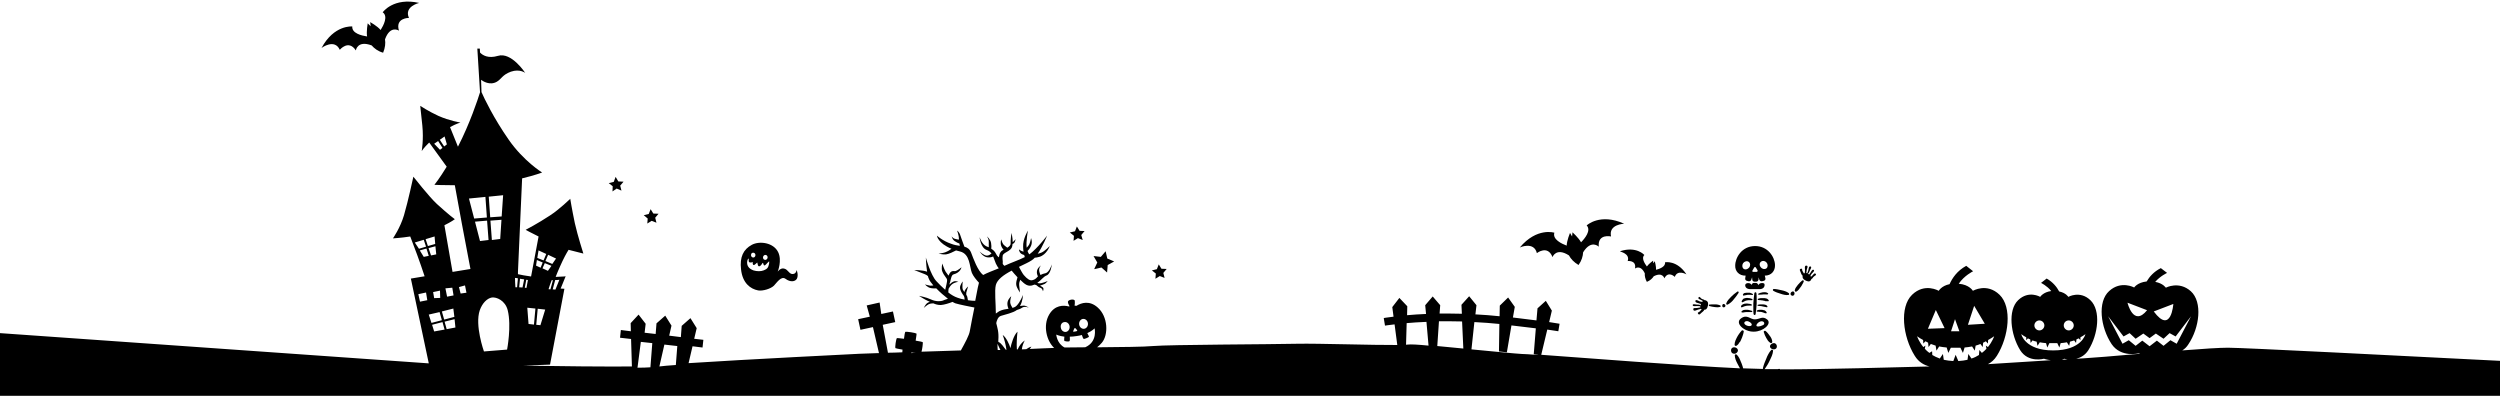 <?xml version="1.0" encoding="utf-8"?>
<!-- Generator: Adobe Illustrator 25.2.0, SVG Export Plug-In . SVG Version: 6.00 Build 0)  -->
<svg version="1.1" id="Layer_2" xmlns="http://www.w3.org/2000/svg" xmlns:xlink="http://www.w3.org/1999/xlink" x="0px" y="0px"
	 width="1200px" height="190px" viewBox="0 0 1200 190" style="enable-background:new 0 0 1200 190;" xml:space="preserve">
<g>
	<g>
		<g>
			<g>
				<g>
					<g>
						<path d="M816.5,147.8c-0.1-0.4-1.1-0.1-1.7,0c-0.6,0.2-2.3-0.3-2,0.8c0.2,1.1,1.6,0.2,2.3,0
							C815.9,148.3,816.7,148.4,816.5,147.8z M815,146.9c0.9,0.1,1.5,0.2,1.4-0.1c-0.1-0.6-1.3-0.6-1.9-0.6c-0.5,0-2.1-0.5-2,0.3
							S814.1,146.8,815,146.9z"/>
					</g>
				</g>
			</g>
		</g>
		<g>
			<g>
				<g>
					<path d="M871.5,131.4c-0.7-0.6-1.2,0.7-1.8,1.1c-0.2,0.1-0.3,0.2-0.4,0.4c-0.1-0.2-0.2-0.3-0.3-0.5c0.2-0.3,0.3-0.7,0.6-1
						c0.4-0.5,1.7-1.5,0.9-1.9c-0.8-0.3-1.2,1.2-1.7,1.7c-0.2,0.2-0.3,0.4-0.4,0.6c-0.2-0.2-0.4-0.3-0.6-0.4
						c0.4-0.2,0.8-1.1,0.9-1.5c0.2-0.5,1.2-1.8,0.3-2c-0.9-0.2-0.8,1.4-1.1,2.2c-0.2,0.5-0.4,0.8-0.4,1.1c-0.2-0.1-0.4-0.2-0.5-0.2
						c0.1-0.4,0.2-0.9,0.2-1.3c0-0.6,1-2.1-0.1-2.2c-1.1-0.1-0.7,1.4-0.7,2.2c0,0.5-0.1,1-0.1,1.3c-0.2,0.1-0.3,0.2-0.4,0.3
						c-0.1-0.2-0.2-0.3-0.3-0.5c-0.4-0.5-0.6-1-0.6-1.6c0-0.5-1.5-0.2-1,0.7c0.4,0.8,0.7,2.3,1.3,2.4c-0.3,0.9,0.1,1.7,1.3,2.3
						c0.8,0.4,1.9,0.9,2.6-0.1c0.1-0.2,0.2-0.4,0.3-0.6c0.4,0,0.7-0.8,1-1C870.7,132.5,872.2,132.1,871.5,131.4z"/>
				</g>
			</g>
		</g>
	</g>
	<g>
		<path d="M1069.4,166.9c-3.7,0-12.1,0.5-21.9,1.3c1.1-0.7,2.1-1.6,2.9-2.9c5.4-8,6.9-20.3,1.2-25.5c-5.7-5.1-12-1.7-12-1.7
			s-1.3-2.1-5.1-2.8c2.4-2.8,5.7-4.3,5.7-4.3l-3-2.3c-3.4,1.7-5.5,4.2-6.8,6.4c-4.5,0.5-6,2.9-6,2.9s-6.3-3.5-12,1.7
			c-5.7,5.1-4.2,17.4,1.2,25.5c4.5,6.6,13,4.4,13,4.4s0.2,0.1,0.7,0.2c-12.4,1.1-23.6,2-27.2,2.2c-0.8,0-2,0.1-3.5,0.2
			c2-0.5,4.2-1.6,5.8-4.1c4.8-7.6,6.1-19.1,1-24c-5-4.8-10.6-1.6-10.6-1.6s-1.1-1.9-4.4-2.6c-1.1-2.1-3-4.5-6-6.2l-2.7,2.1
			c0,0,2.8,1.3,4.9,3.9c-3.9,0.5-5.3,2.8-5.3,2.8s-5.5-3.3-10.6,1.6c-5,4.8-3.7,16.4,1,24c3.9,6.2,11.4,4.1,11.4,4.1
			s1.4,0.5,3.3,0.7c-9.2,0.6-20.6,1.3-30.2,1.9c1.6-0.8,3.1-2.1,4.3-4c5.8-9.2,7.4-23.4,1.3-29.3c-6.1-5.9-12.8-1.9-12.8-1.9
			s-1.7-3-6.8-3.4c2.6-3.9,6.9-6,6.9-6l-3.3-2.6c-4.4,2.4-6.7,5.9-8,8.8c-3.9,0.8-5.2,3.2-5.2,3.2s-6.7-4-12.8,1.9
			c-6.1,5.9-4.5,20.1,1.3,29.3c1.9,3.1,4.6,4.5,7.1,5.1c-16.8,0.4-49.3,1.4-71.7,1.4c0-0.1,0-0.1-0.1-0.2c-0.2,0-0.5,0-0.7,0
			c-0.1,0-0.2,0-0.3,0.1c0,0,0,0-0.1,0c-1.9,0-3.8,0-5.6,0c-0.2,0-0.5,0-0.7,0c0,0,0,0,0.1-0.1c0.5-0.7,0.9-1.4,1.3-2
			c0.4-0.7,0.8-1.4,1.1-2.1c0.3-0.7,0.7-1.4,1-2.2c0.3-0.8,0.5-1.5,0.6-2.4c0-0.1,0-0.3-0.2-0.4c-0.2-0.2-0.5-0.2-0.7,0
			c-0.6,0.6-1,1.3-1.4,2c-0.4,0.7-0.7,1.4-1,2.2c-0.3,0.7-0.6,1.5-0.9,2.2c-0.3,0.8-0.5,1.5-0.7,2.3c0,0.2,0,0.3,0.1,0.4
			c-2.8-0.1-6-0.2-9.6-0.3c-0.1-0.5-0.2-0.9-0.4-1.4c-0.2-0.6-0.4-1.2-0.7-1.8c-0.2-0.6-0.5-1.2-0.8-1.8c-0.3-0.6-0.7-1.1-1.2-1.6
			c-0.1-0.1-0.2-0.1-0.4-0.1c-0.3,0-0.5,0.2-0.5,0.5c0,0.7,0.2,1.3,0.4,2c0.2,0.6,0.5,1.2,0.8,1.8c0.3,0.6,0.6,1.2,0.9,1.7
			c0.1,0.2,0.3,0.5,0.4,0.7c-27.6-1.3-74.7-5-95.4-6.5l2.9-12.1c3.2,0.5,5.2,0.8,5.3,0.8l0.6-3.6c-0.1,0-1.9-0.3-5-0.8l1.3-5.5
			l-2.9-4.7L738,148l-0.5,5.8c-3.3-0.4-7.2-0.9-11.3-1.4l0.9-5.1l-3.2-4.5l-4,3.9l-0.1,5.1c-3.8-0.4-7.7-0.7-11.6-0.9l0.5-4.4
			l-3.5-4.3l-3.7,4.1l0.2,4.3c-3.8-0.1-7.3-0.1-10.7-0.1l0.3-4l-3.6-4.2l-3.6,4.2l0.4,4.2c-3.4,0.1-6.4,0.4-9.1,0.6l0.1-4.3l-3.8-4
			l-3.4,4.4l0.6,4.6c-3,0.4-4.7,0.6-4.7,0.7l0.6,3.6c0.1,0,1.7-0.3,4.6-0.6l1.3,9.9c-11.7,0.1-37.7-0.8-48-0.6
			c-12.5,0.3-61.3,0.4-69.3,1.1c-4.2,0.4-15.4,0.5-26.8,0.6c0.8-0.6,1.5-1.3,2.3-2.2c3.2-3.8,3-12.5-2-16.9
			c-3.9-3.5-7.8-2.3-10.2-0.8c-0.3,0-0.6-0.1-0.9-0.1c0.1-0.6,0.2-1.5,0.1-2.3c-0.1-1.1-3.3-0.6-3.3,0.5c0,0.6,0.4,1.5,0.8,2.1
			c-0.1,0-0.2,0.1-0.3,0.1c-2.7-0.7-6.8-0.7-9.5,3.9c-3.1,5.3-1.2,12.7,2.4,16c-2,0.1-3.8,0.1-5.2,0.2c-1.5,0.1-3.7,0.2-6.5,0.3
			c0.3-0.4,0.5-0.8,0.8-1.1c-0.7,0.1-1.6,0.6-2.5,1.2c-0.7,0-1.4,0.1-2.1,0.1c0.1-1.5,0.8-3.2,1.4-4.3c-1.5,1-2.7,2.6-3.4,4.3
			c-0.1,0-0.3,0-0.4,0c-0.2-2.8,0-5.8,0.3-8.5c-1.8,1.7-2.9,5.6-3.4,7.9c-0.4-1.7-2.2-5.4-3.7-6.3c0.8,2.1,1.5,4.8,1.8,7.1
			c-0.1,0-0.2,0-0.3,0c-1.1-1.3-2.1-3.2-3.6-3.8c0-0.3,0-0.5,0-0.8c0.3-4.1-0.5-6-1-8.2c0.2-1.1,0.8-3.1,2.3-3.5
			c1.8-0.6,5.8-1.4,7.6-2.8c0.8-0.2,1.8-0.6,2.5-1.1c1.3-0.9,3.3,0,3.3,0s-1.6-1.1-2.6-1c-1,0.1-1.3,0.1-1.7,0.2
			c1.4-2.5,1.4-5.3,1.4-5.3s-1.3,3.5-3.1,5.2c-0.5,0.5-1.2,0.8-1.9,1c-0.4-0.7-1-1.6-1.1-2.6c-0.1-1.2,0.5-3,0.5-3s-1.5,1.2-1.8,2.9
			c-0.2,1,0.1,2.3,0.5,3.1c-1.4,0.2-2.9,0.4-4.5,1.2c-0.5,0.3-1.1,0.7-1.6,1.1c0-4.8-0.7-10.9,0-13.7c0.7-2.6,3.6-4.8,7.6-6.9
			c0.6,0.7,1.6,2,2.8,3.2c-0.3,0.9-0.8,2.6-0.6,3.7c0.3,1.6,1.8,3.6,1.8,3.6s-0.3-2.5-0.4-3.5c-0.1-0.9,0.2-1.9,0.5-2.6
			c2.1,2,3.7,3.7,6.6,2.4c0.1,0,0.1,0,0.2-0.1c0.4,0.1,1,0.2,1.1,0.4c0.5,0.4,1,0.9,1.9,1.2c0.9,0.3,1.1,1.6,1.1,1.6s0.6-1.1,0-1.8
			c-0.3-0.3-1.4-0.9-1.4-0.9s1.6-0.5,2.2-0.8c0.6-0.3,1.5-1.4,1.5-1.4s-2.9,1.2-3.9,1.1c-0.4,0-0.8-0.1-1.1-0.2
			c1.9-1.3,2.9-3,4.5-3.6c2-0.8,2.5-5.3,2.5-5.3s-1.2,3.7-2.9,4.2c-1,0.2-1.9,0.5-2.6,0.9c-0.2-0.4-0.3-1-0.5-1.5
			c-0.5-1.9,0.8-3.1,0.8-3.1s-2.1,1.3-2,3.3c0,0.8,0.3,1.5,0.5,2c-0.1,0.1-0.2,0.2-0.3,0.3c-0.8,1-1.6,1.3-2.4,1.5
			c-1.1,0.3-2.5-0.6-4.1-2.5c-0.6-0.7-1.6-2.6-2.3-3.9c2.8-1.4,4.6-2.1,6.2-3.2c0.5-0.3,0.9-0.7,1.4-1.2c0.4,0,1.1-0.1,2.2-0.4
			c3.5-1,5-5.2,5-5.2s-2.5,2.5-3.9,3.1c-0.7,0.3-1.4,0.5-1.9,0.6c2.5-3.6,4.5-8.7,4.5-8.7s-4.5,6-8.5,9c-0.3-0.3-0.6-0.8-0.8-1.4
			l0-0.1c0,0,0,0,0,0c0,0,0-0.1-0.1-0.1c0.4-0.4,1.2-1.3,1.7-2.5c0.8-1.9,0-3.7,0-3.7s-0.3,1.7-0.8,2.9c-0.3,0.6-0.8,1.2-1.3,1.7
			c-0.4-2.8,0.6-8.2,0.6-8.2s-2.5,4-2.3,7.8c0,0.9,0.1,1.6,0.2,2.3c-1.3-0.3-2.2-1.1-2.2-1.1s0,1.3,1.1,2.1c0.4,0.3,1,0.5,1.4,0.6
			c0.1,0.4,0.2,0.7,0.3,1c-2.7,1.4-6.4,2.6-9.8,4.2c-0.5-0.4-0.9-0.9-0.8-1.3c0.2-0.8-0.3-2,0-3.6c0.3-1.6,3.9-2,4.5-4.3
			c0.1-0.4,0.2-0.8,0.2-1.3c0.2-0.1,0.5-0.2,0.8-0.5c0.4-0.4,0.7-1.8,0.7-1.8s-0.4,0.4-0.9,1c-0.2,0.2-0.3,0.3-0.5,0.4
			c0-2.1-0.6-4.4-0.6-4.4s-0.5,3.6-0.4,5c0.1,0.8-0.6,1.5-1.6,2.1c-0.5-0.4-1.5-1.1-1.9-1.6c-0.6-0.7-1-2.4-1-2.4s-0.6,1.6,0,3.2
			c0.3,0.8,0.8,1.4,1.1,1.8c-0.1,0.1-0.3,0.1-0.4,0.2c-1.7,0.8-1.8,3.4-1.8,3.4s-0.8-0.3-1.5-1.8c-0.5-1-1.2-1.7-2.2-2.3
			c0.1-0.7,0.1-1.7-0.1-2.8c-0.4-2-2-3.1-2-3.1s0.9,1.1,0.9,2.4c0,0.7,0,2,0,2.8c-0.3-0.1-0.6-0.3-1-0.4c-2.4-1-3.4-4.5-3.4-4.5
			s0.4,5.1,3.4,6.2c1.1,0.4,1.8,1,2.3,1.7c-0.5,0.4-1.3,1-2.2,1c-1.5,0-3.5-2-3.5-2s1.5,2.5,3.6,2.8c1.3,0.2,2.4-0.1,2.9-0.4
			c0.4,1.1,0.8,2.2,1.3,3.4c0.5,1.1,1,1.8,1.4,2.3c-2.5,1-5.9,2.3-7.5,3.2c-2.6-2-4.7-7.9-5.8-10.8c-0.7-1.7-1.8-2.4-3.2-2.8
			c-0.5-1.4-1.5-4-1.9-5.3c-0.5-1.8-1.6-2.4-1.6-2.4s0.9,2.3,0.9,4.2c0,0,0,0.1,0,0.1c-0.4,0-1-0.1-1.7-0.3
			c-1.4-0.3-1.8-1.3-1.8-1.3s0.1,1.3,1.4,2.3c0.8,0.6,1.7,1,2.3,1.2c0.1,0.4,0.1,0.8,0.2,1.1c-1.3-0.2-2.7-0.4-4.2-1
			c-4.1-1.4-6.8-3.9-6.8-3.9s0.4,3.6,7,6.3c-0.6,0.5-1.7,1.2-3,1.7c-1.3,0.5-3.2,0.6-3.2,0.6s2.1,0.6,3.6,0.4
			c1.4-0.2,3.5-1.2,4.8-1.9c0.6,0.2,1.2,0.3,1.9,0.5c4.9,1.2,4.5,7.3,5.7,10.3c0.7,1.6,2.1,3.3,3.4,4.7c-0.8,2.9-1.3,6.6-1.8,8.7
			c-1,0-2.2-0.1-3.5-0.3c-0.1-0.5-0.2-1.1-0.3-1.6c-0.1-0.4-0.3-0.7-0.5-1c0-0.4,0-0.8,0-1c0.2-0.9,0.9-3,0.9-3s-1.7,1.4-1.8,2.7
			c-0.3-0.4-0.5-0.7-0.7-1.1c-0.5-0.9-0.1-4-0.1-4s-1.4,1.7-1.3,3.1c0.1,1.4,1.1,2.8,1.8,3.8c0.3,0.5,0.4,1.2,0.4,1.8
			c-1.2-0.2-2.4-0.5-3.4-0.9c-1.5-0.5-3-1.4-4.4-2.5c0-0.5,0-1.1,0.1-1.7c0,0,0-0.1,0-0.1c0.4-0.7,1-1.6,1.6-2.1
			c1.4-1.1,3.1-1.2,3.1-1.2s-1.2-0.6-2.2-0.2c-0.8,0.3-1.5,0.9-2.1,1.5c0.1-0.5,0.2-0.9,0.4-1.4c0.3-1.2,0.6-3.3,1.6-3.5
			c3.4-0.9,3.8-3.4,3.8-3.4s-1.6,1.4-2.8,1.8c-0.7,0.2-1.3-0.4-2.4,0.5c-0.5,0.4-1,1.7-1,1.7s-0.8-1-1.4-1.9
			c-0.7-1.1-1.6-3.9-1.6-3.9s-0.6,2.4,0,3.8c0.9,2.3,2.2,3,2.3,4.1c0.1,0.7-0.6,3.3-0.9,4.7c-1.5-1.3-3-2.8-4.2-4.1
			c-2.8-2.9-5.1-11.4-5.1-11.4s0.1,3.6,0.6,6.8c-2.1-0.8-6.2-0.8-6.2-0.8s3,1.2,5.1,2c0.6,0.2,1.1,0.6,1.5,0.9
			c0.1,0.4,0.2,0.9,0.4,1.2c0.3,0.9,1.1,2,2.2,3.3c-0.5,0.1-1.2,0.1-1.6,0.1c-0.9-0.1-2.4-0.6-2.4-0.6s1.1,1.5,2.9,1.8
			c1.1,0.2,2,0.1,2.5,0.1c1.7,1.8,3.8,3.6,5.6,5c-1,0.3-2.1,0.7-2.5,0.9c-0.8,0.3-3.2,0.6-5.7-0.6c-2.3-1.1-5.7-1.7-5.7-1.7
			s2.8,1.8,4.4,2.5c0.3,0.1,0.6,0.2,0.8,0.4c-0.4,0.1-0.9,0.3-1.3,0.6c-0.7,0.5-1.6,2.3-1.6,2.3s1.4-1.3,2.4-1.8
			c0.7-0.3,1.5-0.4,2.2-0.4c1.1,0.5,2.2,0.8,3.6,0.8c1.6-0.1,4.1-0.9,5.6-1.5c0.6,0.3,1,0.6,1.4,0.7c2,0.6,6.5,1.5,9.1,2
			c-0.7,3.1-1.6,8.3-2.2,11.3c-0.3,2-2.3,5.7-4.3,9.3c-6.5,0.2-13,0.4-18.9,0.6c0.3-0.7,0.8-4.3,0.6-4.6c-0.1-0.1-1.5-0.4-3.4-0.7
			c0.3-1.9,0.5-3.3,0.4-3.4c-0.3-0.3-4.9-1.1-5.4-0.8c-0.1,0.1-0.4,1.4-0.6,3.3c-1.8-0.2-3.3-0.4-3.4-0.3c-0.4,0.3-1,4.4-0.7,4.8
			c0.1,0.1,1.6,0.4,3.4,0.7c0,0.4-0.1,0.8-0.1,1.3c-2.6,0.1-4.9,0.2-6.9,0.2l-2.5-13.4l6-1.3l-1.1-5.1l-5.6,1.2l-0.8-5.5l-3.1,0.7
			l-3.1,0.7l1.5,5.4l-5.6,1.2l1.1,5.1l6-1.3l2.9,12.5c-0.4,0-0.7,0-1,0c-8.4,0.3-8.4,0.3-8.4,0.3s-54.7,2.7-82,4.5l1.9-8.1l4.8,0.6
			l0.4-3.7l-4.4-0.5l1.2-5.1l-3-4.8l-4.2,3.7l-0.4,5.4l-5.6-0.7l1.1-4.8l-3-4.8l-4.2,3.7l-0.4,5.1l-5.3-0.6l0.5-4.3l-3.4-4.4
			l-3.8,4.1l0.1,3.9l-4.8-0.6l-0.4,3.7l5.3,0.6l0.4,13.2c-13.1,0.1-33.7-0.1-52.1-0.4l12.8-0.5l6.9-36.4l-1.8-0.1l2.4-5.9l-0.8,0.1
			c0,0-1.8,0.1-4,0.2c0.6-1.6,1.3-3.2,2-4.8c1.8-4.1,3.2-6.6,4.2-8.2l7.1,1.8c0,0-2.7-8.4-4.1-14.6c-1.4-6.7-2.2-11.7-2.2-11.7
			s-5.2,5.1-9.7,8c-5.9,3.9-11.7,6.9-11.7,6.9s2.7,1.5,6.2,3.2l-3.6,19.2c-2.5-0.3-4.9-0.8-6.3-1.1c0-0.4,0-0.7,0-1.1
			c0.7-15,1.7-37.3,2-44.9c5.9-1.4,9.6-2.8,9.6-2.8s-8.9-5.5-16-15.7c-7.2-10.3-11.8-19.9-13.1-22.9l-0.2-5.9
			c0.8,0.6,4.2,2.9,7.6,0.9c2.2-1.3,2.6-3.3,6.7-4.8c4.3-1.5,6.9,0.6,6.9,0.6s-6.6-10.2-13.1-8.2c-4.7,1.4-7.4-0.3-8.6-1.6l-0.1-1.9
			l-1.2,0l1.3,21c-1.1,3.5-4.8,14.8-10.6,26.1l-3.8-9.4c2.9-1.6,5-2.2,5-2.2s-5.2-0.8-10.6-3.2c-4.6-2.1-8.7-4.8-8.7-4.8
			s0.6,5.4,1,9.4c0.7,6.9-0.3,12.3-0.3,12.3s1-1.6,3.6-4.1l8.4,11.6c-3.4,5.6-5.9,8.7-5.9,8.7s3.7,0.2,9.8,0.2
			c1.5,8.5,4.9,26.7,7.5,40.2l-8.6,1.4l-3.9-22.4c3.3-1.6,5-2.9,5-2.9s-2.8-2-8.6-7.3c-3.7-3.4-11.3-13.1-11.3-13.1
			s-2.5,11.7-4.5,18.5c-1.8,6.1-5.3,11.1-5.3,11.1s3.8-0.2,8.3-0.9c1.9,4.8,4.7,12.4,6.9,19.1l-6.6,1.1l8.6,40.7L0,159.9V190h1200
			v-16.8C1154.6,170.9,1077,166.9,1069.4,166.9z M1043.2,145.9c0,0-1,14.9-9.4,3.6L1043.2,145.9z M1030.6,148.9
			c-6.6,8.2-9.4-3.6-9.4-3.6L1030.6,148.9z M1025.1,166l-3.3-2.7l-3,1.7l-6.9-13.2l7.4,9.7l2.9-1.6l2.9,2.7l3.7-2.5l3,2.2l3-2.2
			l3.7,2.5l2.9-2.7l2.9,1.6l7.4-9.7l-6.9,13.2l-3-1.7l-3.3,2.7l-3.2-2.5l-3.5,2.7l-3.5-2.7L1025.1,166z M259.4,156.1l-2-0.2l0.7-7.7
			l3.6,0.4L259.4,156.1z M260.4,128.8l1.1-2.5l3.2,1.3L263,130L260.4,128.8z M268.5,134.3l-1.9,4.7l-1.3-0.1l1.2-4.5
			C267.3,134.4,268,134.4,268.5,134.3z M265.4,134.5l-1.2,4.4l-0.9-0.1c0.4-1.3,0.9-2.8,1.5-4.3
			C265.1,134.5,265.3,134.5,265.4,134.5z M263.1,122.3l3.8,1.8l-1.8,2.6l-3.3-1.4L263.1,122.3z M258.5,120.2l3.7,1.7l-1.3,3.1
			l-3-1.2L258.5,120.2z M257.7,124.8l2.8,1.2l-1,2.5l-2.2-1L257.7,124.8z M211.2,71.9l-2.8-2.9l1.9-1.3l2.1,3.3L211.2,71.9z
			 M213.2,70.3l-2.1-3.2l2.3-1.6l1.1,3.8L213.2,70.3z M257,148.1l-0.7,7.7l-2.6-0.3l-0.6-7.8L257,148.1z M252.6,134.3
			c0.3,0,0.5,0.1,0.8,0.1l-0.7,3.8l-0.8-0.1L252.6,134.3z M249.6,133.8c0.6,0.1,1.3,0.2,2,0.3l-0.8,3.9l-1.6-0.1L249.6,133.8z
			 M248.6,133.6l-0.4,4.3l-0.8,0c-0.1-1.5-0.2-3-0.2-4.5C247.6,133.4,248.1,133.5,248.6,133.6z M243.7,148.9
			c1.9,7.6-0.3,18.9-0.3,18.9l-11.1,0.9c0,0-4.5-12.6-2-19.8c1.2-3.4,3.5-5.7,5.8-6.1C238.3,142.5,242.5,144.2,243.7,148.9z
			 M235.4,105.9l5.3-0.4l-0.6,9.2l-4,0.5L235.4,105.9z M241.5,93.7l-0.7,10.2l-5.5,0.4l-0.7-9.9L241.5,93.7z M234.5,115.2l-4.1,0.5
			l-2.4-9.3l5.8-0.5L234.5,115.2z M233,94.5l0.7,9.9l-6.1,0.5l-2.5-9.6L233,94.5z M223.2,137l0.7,3.5l-2.8,0.4l-0.8-3.1L223.2,137z
			 M218.6,157.2l-4.2,0.8l-1-3.6l4.8-1.2L218.6,157.2z M213.4,158.2l-5,0.9l-1-3.2l5-1.3L213.4,158.2z M217.1,138.1l0.6,3.7
			l-3.1,0.6l-0.8-4L217.1,138.1z M217.6,148.1l0.5,4l-4.9,1.3l-1.1-3.9L217.6,148.1z M212.1,153.7l-5,1.3l-1.3-4l5.2-1.2
			L212.1,153.7z M211.3,143l-2.9,0.1l-0.5-2.9l3.3-0.7L211.3,143z M209.4,122.1l-2.5,0.5l-1.2-3.5l3.3-0.9L209.4,122.1z
			 M208.6,113.5l0.3,3.6l-3.5,1l-1.1-3.3L208.6,113.5z M199.1,116.4l4.3-1.3l1.1,3.3l-3.4,1L199.1,116.4z M201.5,120.2l3.2-0.9
			l1.1,3.5l-2.4,0.5L201.5,120.2z M200.8,141.2l3.7-0.8l0.6,3.7l-3.5,0.7L200.8,141.2z M325.1,166.1l-0.7,9.1
			c-3.4,0.2-6.1,0.5-7.9,0.7l2.4-10.5L325.1,166.1z M307.6,164.1l5.5,0.6l-0.9,11.6c-1.5,0.1-3.6,0.2-6.2,0.2L307.6,164.1z
			 M480.2,168c-0.4,0-0.9,0-1.3,0c-0.1-1-0.1-2-0.1-3C479.2,166.1,479.8,167.1,480.2,168z M437.5,169.2c0.8,0.1,1.5,0.2,2,0.2
			c-0.7,0-1.4,0-2.1,0.1C437.4,169.4,437.4,169.3,437.5,169.2z M519.7,153.1c1.2-0.2,2.3,0.7,2.5,2c0.2,1.3-0.6,2.5-1.7,2.7
			c-1.2,0.2-2.3-0.7-2.5-2C517.8,154.5,518.6,153.3,519.7,153.1z M515.9,157.4c0.2-0.1,1.3,1.2,1.2,1.4c-0.1,0.2-1.8,0.5-2,0.4
			C515,159.1,515.7,157.5,515.9,157.4z M510.9,154.6c1.2-0.2,2.3,0.7,2.5,2c0.2,1.3-0.6,2.5-1.7,2.7c-1.2,0.2-2.3-0.7-2.5-2
			C508.9,155.9,509.7,154.7,510.9,154.6z M507,160.6c0,0,1.4,0.7,3.9,1c-0.1,0.7-0.2,2,0.1,2.1c0.3,0.1,1.8,0.4,2.3,0.1
			c0.3-0.2,0.3-1.4,0.2-2.2c1,0,2.1-0.1,3.3-0.3c0.9-0.1,1.7-0.3,2.5-0.5c0.2,0.8,0.7,2,1,1.9c0.4,0,2.4-0.8,2.4-1.1
			c0-0.2-0.5-1.1-0.8-1.7c2.5-1.1,3.5-2.3,3.5-2.3s1.6,6.4-4.5,9.1c-3.4,0-6.8,0.1-9.9,0.1C507.3,164.9,507,160.6,507,160.6z
			 M993,153.8c1.3,0,2.4,1.1,2.4,2.4s-1.1,2.4-2.4,2.4s-2.4-1.1-2.4-2.4S991.6,153.8,993,153.8z M978.9,153.8c1.3,0,2.4,1.1,2.4,2.4
			s-1.1,2.4-2.4,2.4c-1.3,0-2.4-1.1-2.4-2.4S977.6,153.8,978.9,153.8z M970.2,160.4c0.8,0.6,1.6,1.1,2.4,1.5l0,1.4l0.8-0.9
			c0.4,0.2,0.7,0.4,1.1,0.5l0.2,1.7l0.9-1.2c0.6,0.2,1.3,0.5,2,0.6l0.4,2l1.1-1.7c1,0.2,1.9,0.3,3,0.4l0.6,2.1l1-2.1
			c0.6,0,1.2,0,1.9,0c0.7,0,1.3,0,1.9,0l1,2.1l0.6-2.1c1.1-0.1,2.1-0.2,3-0.4l1.1,1.7l0.4-2c0.7-0.2,1.3-0.4,2-0.6l0.9,1.2l0.2-1.7
			c0.4-0.2,0.7-0.3,1.1-0.5l0.8,0.9l0-1.4c0.8-0.4,1.6-0.9,2.4-1.5c0,0-1.7,7.8-15.5,7.8C971.9,168.2,970.2,160.4,970.2,160.4z
			 M990.9,172.2c0,0,0.6,0.2,1.5,0.3c-0.9,0.1-1.7,0.1-2.7,0.2C990.1,172.5,990.5,172.4,990.9,172.2z M947.6,146.8l5.1,8.6l-8.1,0.5
			L947.6,146.8z M938.4,153.2l2.1,5.8h-4L938.4,153.2z M929.2,148.8l4.2,8.7l-8,0.3L929.2,148.8z M923.2,166.6c-2.2-2.7-3-5.2-3-5.2
			c1,0.7,1.9,1.3,2.9,1.8l0.1,1.7l1-1.1c0.5,0.2,0.9,0.5,1.3,0.7l0.2,2.1l1.1-1.5c0.8,0.3,1.5,0.5,2.3,0.8l0.4,2.4l1.3-2
			c1.1,0.2,2.3,0.4,3.6,0.5l0.8,2.6l1.2-2.5c0.7,0,1.5,0,2.3,0c0.8,0,1.5,0,2.3,0l1.2,2.5l0.8-2.6c1.3-0.1,2.5-0.3,3.6-0.5l1.3,2
			l0.4-2.4c0.8-0.2,1.6-0.5,2.3-0.8l1.1,1.5l0.2-2.1c0.4-0.2,0.9-0.4,1.3-0.7l1,1.1l0.1-1.7c0.9-0.5,1.9-1.1,2.9-1.8
			c0,0-0.8,2.5-3,5.2l-1-0.7l0.3,1.5c-0.6,0.7-1.4,1.4-2.2,2l-1.2-1.4l-0.2,2.4c-1.1,0.7-2.3,1.3-3.6,1.7l-1.5-2.2l-0.4,2.8
			c-1.3,0.3-2.8,0.5-4.4,0.6l-1.3-3l-1.1,3c-1.7-0.1-3.2-0.3-4.6-0.6l-0.4-2.8l-1.5,2.2c-1.4-0.5-2.6-1.1-3.6-1.7l-0.1-1.8l-1.3,0.8
			c-0.8-0.6-1.6-1.3-2.2-2l0.3-1.5L923.2,166.6z M701.8,154.3l0.6,13c-4.3-0.4-8.6-0.8-12.5-1.2l0.8-11.9
			C694.1,154.2,697.8,154.2,701.8,154.3z M675.7,165.4c-0.2,0-0.5,0-0.8,0.1l0.3-10.4c2.7-0.2,5.9-0.5,9.5-0.6l1,11.4
			C680.7,165.4,677.1,165.2,675.7,165.4z M706.3,167.7l1.4-13.1c4,0.2,8.1,0.5,12,0.9l-0.2,13.2l1.9,0.2l1.9,0.2l2.2-12.9
			c4.3,0.5,8.3,1,11.7,1.4l-1,12.4l1.9,0.3l0.3,0.1c-4-0.3-6.8-0.5-8-0.5C726.9,169.7,716.9,168.7,706.3,167.7z"/>
		<path d="M837.9,132.3l-0.2,1.3c-0.1,0.6,0.3,1.1,0.8,1.2l0.8,0.2c0.6,0.1,1.1-0.2,1.3-0.7l0.4-1.2l0.1,1.1c0,0.6,0.5,1,1.1,1
			l0.8,0c0.6,0,1-0.5,1.1-1l0-1.1l0.4,1.2c0.2,0.5,0.7,0.8,1.3,0.7l0.8-0.2c0.6-0.1,0.9-0.7,0.8-1.2l-0.3-1.3c3.2,0,5-2.3,4.9-5.1
			c-0.1-3.9-3.5-9.2-9.7-9.1c-6.2,0.1-9.4,5.5-9.4,9.4C832.8,130.1,834.7,132.4,837.9,132.3z M845.3,125.6c0.8-0.6,2-0.4,2.7,0.5
			c0.7,0.9,0.6,2.1-0.1,2.7c-0.8,0.6-2,0.4-2.7-0.5C844.4,127.4,844.5,126.2,845.3,125.6z M841.2,129.8l0.8-1.4
			c0.2-0.3,0.7-0.3,0.8,0l0.8,1.3c0.2,0.3,0,0.8-0.4,0.8l-1.6,0C841.2,130.6,841,130.2,841.2,129.8z M836.7,126.3
			c0.7-0.9,1.9-1.2,2.7-0.6c0.8,0.6,0.9,1.8,0.2,2.7c-0.7,0.9-1.9,1.2-2.7,0.6C836.2,128.4,836.1,127.2,836.7,126.3z"/>
		<path d="M845.3,135.9c-0.7,0.1-1.1,0.6-1.3,1c-0.1-0.6-0.6-1.1-1.2-1.1l-0.9,0c-0.6,0-1,0.4-1.1,1c-0.2-0.4-0.7-0.8-1.3-0.9
			c-1.1-0.1-1.8,0.3-1.8,1c0,1,0.7,1.9,2.6,1.9c0.1,0,0.2,0,0.4,0l1.9,0c0,0,0,0,0,0l0,0c0,0,0,0,0,0l0.1,0c0.1,0,0.1,0,0.2,0l0.2,0
			c0.3,0,0.7,0,1.4,0c1.8,0,2.5-1,2.5-2C847.1,136.1,846.5,135.7,845.3,135.9z"/>
		<path d="M842.7,140.3c-0.2-0.1-0.5,0.1-0.6,0.4c-0.1,0.8-0.2,1.6-0.3,2.5c-0.1,0.8-0.1,1.7-0.2,2.5c0,0.8,0,1.7,0,2.5
			c0,0.8,0,1.7,0.1,2.5c0,0.2,0.2,0.4,0.4,0.5c0.2,0.1,0.5-0.1,0.6-0.4c0.1-0.8,0.2-1.6,0.3-2.5c0.1-0.8,0.1-1.7,0.2-2.5
			c0-0.8,0-1.7,0-2.5s0-1.7-0.1-2.5C843.1,140.6,842.9,140.3,842.7,140.3z"/>
		<path d="M848.6,144.6c0.1,0,0.1,0,0.2,0c0.2-0.1,0.2-0.2,0.2-0.4c0-0.1-0.1-0.2-0.2-0.3c-0.1-0.1-0.2-0.2-0.3-0.3
			c-0.1-0.1-0.2-0.1-0.3-0.2c-0.1-0.1-0.2-0.1-0.3-0.1c-0.5-0.2-0.9-0.2-1.4-0.2c-0.4,0-0.9,0-1.3,0c-0.4,0.1-0.9,0.1-1.3,0.3
			c-0.1,0-0.2,0.1-0.2,0.3c0,0.2,0.1,0.3,0.3,0.3l0,0l1.2,0.1l0.6,0.1c0.2,0,0.4,0,0.6,0.1c0.4,0.1,0.8,0.1,1.1,0.3
			C847.8,144.5,848.1,144.6,848.6,144.6L848.6,144.6z"/>
		<path d="M848.1,147.5c0,0,0.1,0,0.1,0c0.2-0.1,0.2-0.3,0.2-0.4c-0.1-0.2-0.3-0.4-0.4-0.5c-0.1-0.1-0.2-0.1-0.3-0.2
			c-0.1,0-0.2-0.1-0.3-0.1c-0.4-0.1-0.8-0.2-1.2-0.2l-0.3,0l-0.3,0c-0.2,0-0.4,0-0.6,0c-0.4,0-0.8,0.1-1.2,0.2
			c-0.1,0-0.2,0.1-0.2,0.2c0,0.2,0.1,0.3,0.3,0.3l0,0l1.1,0.1c0.4,0,0.7,0.1,1.1,0.2c0.3,0.1,0.7,0.1,1,0.2
			C847.4,147.4,847.7,147.4,848.1,147.5L848.1,147.5z"/>
		<path d="M845.8,148.7c-0.2,0-0.4,0-0.6,0c-0.2,0-0.4,0-0.6,0c-0.4,0-0.8,0.1-1.2,0.3c-0.1,0-0.2,0.1-0.2,0.3
			c0,0.2,0.1,0.3,0.3,0.3l0,0c0.3,0,0.7,0,1.1,0.1c0.1,0,0.2,0,0.3,0c0.1,0,0.2,0,0.3,0c0.2,0,0.3,0.1,0.5,0.1
			c0.3,0.1,0.6,0.2,0.9,0.3c0.3,0.1,0.6,0.3,1,0.3l0.1,0c0,0,0.1,0,0.1,0c0.2-0.1,0.3-0.2,0.2-0.4c-0.1-0.2-0.2-0.4-0.4-0.6
			c-0.2-0.2-0.3-0.3-0.5-0.4C846.7,148.9,846.2,148.8,845.8,148.7z"/>
		<path d="M836,144.7c0,0.1,0,0.1,0,0.2c0.1,0.2,0.2,0.2,0.4,0.2l0,0c0.4-0.2,0.7-0.3,1-0.5c0.3-0.2,0.7-0.3,1.1-0.4
			c0.4-0.1,0.8-0.1,1.2-0.1c0.4,0,0.8,0,1.2,0l0,0c0.1,0,0.2-0.1,0.3-0.2c0.1-0.1,0-0.3-0.2-0.4c-0.4-0.2-0.9-0.3-1.3-0.4
			c-0.2,0-0.5,0-0.7-0.1l-0.4,0c-0.1,0-0.2,0-0.4,0c-0.5,0.1-1,0.2-1.4,0.4C836.5,143.8,836.1,144.2,836,144.7z"/>
		<path d="M835.7,147.3c0,0.2,0.2,0.3,0.4,0.2l0,0c0.4-0.1,0.7-0.2,1-0.4c0.3-0.1,0.7-0.2,1.1-0.3c0.4-0.1,0.8-0.1,1.2-0.1
			c0.4,0,0.8,0,1.2,0h0c0.1,0,0.2-0.1,0.3-0.2c0.1-0.1,0-0.3-0.2-0.4c-0.4-0.2-0.9-0.3-1.3-0.3c-0.2,0-0.4-0.1-0.7-0.1l-0.3,0
			l-0.3,0c-0.5,0-0.9,0.1-1.4,0.3c-0.4,0.2-0.9,0.5-1,1C835.7,147.1,835.7,147.2,835.7,147.3z"/>
		<path d="M848.2,140.5c-0.1-0.1-0.2-0.1-0.3-0.1c-0.1,0-0.2-0.1-0.3-0.1c-0.4-0.1-0.8,0-1.2,0l-0.3,0l-0.3,0.1
			c-0.2,0-0.4,0.1-0.6,0.1c-0.4,0.1-0.7,0.3-1.1,0.4c-0.1,0.1-0.2,0.2-0.2,0.3c0,0.2,0.2,0.3,0.3,0.3l0,0l1.1-0.1
			c0.4,0,0.7,0,1.1-0.1c0.4,0,0.7,0,1,0c0.3,0,0.6,0.1,1,0l0.1,0c0,0,0.1,0,0.1-0.1c0.1-0.1,0.2-0.3,0.1-0.4
			C848.6,140.8,848.4,140.6,848.2,140.5z"/>
		<path d="M836.6,141.4c0,0,0,0.1,0,0.2c0,0.2,0.1,0.3,0.3,0.3l0,0c0.4-0.1,0.7-0.1,1-0.2c0.3-0.1,0.6-0.1,1-0.2c0.3,0,0.7,0,1.1,0
			c0.4,0,0.7,0.1,1.1,0.1l0,0c0.1,0,0.2,0,0.3-0.1c0.1-0.1,0-0.3-0.1-0.4c-0.4-0.2-0.7-0.4-1.1-0.5c-0.2-0.1-0.4-0.1-0.6-0.1l-0.3,0
			l-0.3,0c-0.4,0-0.8,0-1.3,0.1C837.2,140.6,836.8,140.9,836.6,141.4z"/>
		<path d="M839.5,148.8c-0.4-0.1-0.8-0.1-1.2-0.1c-0.4,0-0.9,0-1.3,0.1c-0.1,0-0.2,0.1-0.3,0.1c-0.1,0-0.2,0.1-0.3,0.2
			c-0.1,0.1-0.2,0.1-0.3,0.2c-0.1,0.1-0.2,0.2-0.2,0.3c0,0,0,0.1,0,0.1c0,0.2,0.1,0.3,0.3,0.3h0.1c0.4,0,0.7,0,1-0.1
			c0.3-0.1,0.7-0.1,1.1-0.1c0.2,0,0.4,0,0.6,0l0.6,0l1.2,0h0c0.1,0,0.2-0.1,0.3-0.2c0.1-0.1,0-0.3-0.2-0.4
			C840.3,149,839.9,148.9,839.5,148.8z"/>
		<path d="M848.3,153.4c-2.3-1.9-3.5-0.2-5.9-0.1c-2.3,0.1-3.8-2.7-6.8-0.4c-3,2.3,1.7,6.4,6.2,6.3
			C846.4,159.2,850.6,155.4,848.3,153.4z M845.5,154.2c1.5,0,1.6,1.3,1,1.7c-0.6,0.4-2.4,1.1-3.2,0.7
			C842.5,156.2,844,154.3,845.5,154.2z M840.7,156.2c-0.6,0.7-2.7,0.2-3.3-0.7c-0.6-1,0.8-1.7,1.9-1.2
			C840.4,154.7,841.2,155.7,840.7,156.2z"/>
		<path d="M835.4,163.8c0.1-0.3,0.3-0.6,0.4-0.9c0.3-0.6,0.5-1.2,0.7-1.8c0.2-0.6,0.4-1.2,0.5-1.9c0-0.2,0-0.4-0.2-0.5
			c-0.2-0.2-0.6-0.2-0.8,0c-0.5,0.5-0.8,1-1.2,1.5c-0.4,0.5-0.7,1.1-1,1.6c-0.2,0.3-0.3,0.6-0.4,0.8c-0.1,0.3-0.3,0.6-0.4,0.9
			c-0.2,0.6-0.4,1.2-0.4,1.9c0,0.1,0,0.3,0.1,0.4c0.2,0.3,0.6,0.3,0.9,0.1c0.6-0.4,1-0.9,1.3-1.5C835.1,164.3,835.2,164,835.4,163.8
			z"/>
		<path d="M847.1,160.8c0.2,0.5,0.4,0.9,0.7,1.4c0.2,0.4,0.5,0.9,0.8,1.3c0.3,0.4,0.7,0.8,1.2,1.1c0.1,0,0.2,0.1,0.3,0.1
			c0.3,0,0.6-0.3,0.6-0.6c0-0.6-0.2-1.1-0.4-1.6c-0.2-0.5-0.5-0.9-0.8-1.3c-0.3-0.4-0.6-0.8-0.9-1.2c-0.3-0.4-0.7-0.8-1.1-1.1
			c-0.1-0.1-0.3-0.2-0.5-0.1c-0.3,0.1-0.5,0.4-0.4,0.6C846.8,159.8,846.9,160.3,847.1,160.8z"/>
		<path d="M851.6,167.7c0.9-0.1,1.4-0.8,1.3-1.6c-0.1-0.8-0.7-1.5-1.6-1.4s-1.8,0.8-1.7,1.7C849.7,167.2,850.7,167.8,851.6,167.7z"
			/>
		<path d="M832.2,166.7c-0.9,0.1-1.4,0.8-1.3,1.7s0.7,1.4,1.6,1.4s1.8-0.9,1.7-1.7C834.1,167.2,833.1,166.6,832.2,166.7z"/>
		<path d="M851,139c-0.1,0.2,0,0.5,0.2,0.6c0.6,0.3,1.1,0.6,1.7,0.8c0.6,0.2,1.2,0.4,1.8,0.6c0.6,0.2,1.2,0.4,1.8,0.5
			c0.6,0.1,1.3,0.2,1.9,0.1c0.1,0,0.2-0.1,0.3-0.2c0.2-0.2,0.1-0.5-0.1-0.7c-0.5-0.4-1.1-0.7-1.7-0.9c-0.6-0.2-1.2-0.4-1.8-0.5
			c-0.6-0.1-1.2-0.3-1.9-0.4c-0.6-0.1-1.3-0.2-1.9-0.2C851.3,138.7,851.1,138.8,851,139z"/>
		<path d="M859.9,141.8c0.4,0.3,1,0.2,1.3-0.3c0.3-0.5,0.2-1.2-0.2-1.5c-0.4-0.3-1.1,0-1.4,0.5C859.3,141.1,859.5,141.6,859.9,141.8
			z"/>
		<path d="M862.2,140c0.5-0.3,0.9-0.6,1.2-1c0.3-0.4,0.6-0.8,0.9-1.2c0.3-0.4,0.6-0.8,0.8-1.3c0.3-0.4,0.5-0.9,0.7-1.4
			c0.1-0.1,0-0.3-0.1-0.4c-0.1-0.2-0.4-0.2-0.6-0.1c-0.4,0.3-0.8,0.7-1.1,1c-0.4,0.4-0.7,0.8-1,1.1c-0.3,0.4-0.6,0.8-0.9,1.2
			c-0.3,0.4-0.5,0.9-0.6,1.4c0,0.1,0,0.2,0,0.3C861.8,140.1,862,140.1,862.2,140z"/>
		<path d="M829.3,146.2c0.6-0.3,1.1-0.7,1.6-1.1c0.5-0.4,0.9-0.9,1.3-1.4c0.4-0.5,0.8-1,1.2-1.5c0.4-0.5,0.8-1.1,1.1-1.6
			c0.1-0.1,0.1-0.3,0-0.5c-0.1-0.2-0.4-0.3-0.6-0.1c-0.6,0.4-1.1,0.8-1.6,1.2c-0.5,0.4-1,0.9-1.4,1.3c-0.5,0.5-0.9,0.9-1.3,1.4
			c-0.4,0.5-0.8,1.1-1,1.7c0,0.1,0,0.3,0,0.4C828.7,146.2,829,146.3,829.3,146.2z"/>
		<path d="M827.6,147.5c0.4-0.1,0.7-0.5,0.6-0.9s-0.6-0.8-1-0.7s-0.6,0.7-0.5,1.1S827.2,147.6,827.6,147.5z"/>
		<path d="M820.5,146.9c0.4,0.1,0.9,0.2,1.3,0.3c0.4,0.1,0.9,0.1,1.3,0.2c0.4,0,0.9,0.1,1.3,0.1c0.4,0,0.9-0.1,1.3-0.2
			c0.1,0,0.2-0.1,0.2-0.2c0.1-0.2,0-0.4-0.2-0.5c-0.4-0.2-0.8-0.3-1.3-0.4c-0.4-0.1-0.9-0.1-1.3-0.1c-0.4,0-0.9,0-1.3,0
			c-0.4,0-0.9,0.1-1.3,0.1c-0.1,0-0.2,0.1-0.3,0.2C820.2,146.6,820.3,146.8,820.5,146.9z"/>
		<path d="M815.8,145.7c0.2,0.1,0.4,0.2,0.7,0.2c-0.1,0.2-0.2,0.5-0.3,0.7c-0.3,1.1,0,1.6,0.6,1.9c-0.1,0.1-0.3,0.3-0.4,0.4
			c-0.3,0.5-0.8,0.9-1.3,1.1c-0.5,0.2,0.3,1.5,1,0.7c0.6-0.7,1.9-1.4,1.9-2c1,0,1.5-0.6,1.8-2c0.2-0.9,0.2-2-1-2.5
			c-0.2-0.1-0.4-0.1-0.6-0.1c-0.2-0.3-1-0.5-1.3-0.6c-0.4-0.2-1.3-1.6-1.6-0.7c-0.4,0.9,1,0.9,1.6,1.4c0.2,0.1,0.3,0.2,0.5,0.3
			c-0.1,0.1-0.3,0.3-0.4,0.4c-0.3-0.1-0.8-0.1-1.1-0.2c-0.6-0.3-2-1.1-2.1-0.3C813.6,145.4,815.2,145.4,815.8,145.7z"/>
		<polygon points="525.2,129.2 528.7,128.4 531.4,130.8 531.7,127.2 534.8,125.5 531.5,124.1 530.7,120.6 528.4,123.3 524.9,122.9 
			526.7,126 		"/>
		<polygon points="515.3,115.6 517.4,114.3 519.7,115.2 519,112.8 520.6,110.9 518.2,110.8 516.9,108.7 516,111 513.5,111.6 
			515.5,113.2 		"/>
		<polygon points="554.6,133.8 556.7,132.5 559,133.4 558.4,131 560,129.1 557.5,129 556.2,126.9 555.3,129.2 552.9,129.8 
			554.8,131.3 		"/>
		<polygon points="294,91.9 296,90.5 298.3,91.5 297.7,89.1 299.3,87.2 296.8,87.1 295.5,84.9 294.6,87.3 292.2,87.9 294.1,89.4 		
			"/>
		<polygon points="310.7,107.3 312.8,106 315.1,106.9 314.5,104.5 316.1,102.6 313.6,102.5 312.3,100.4 311.4,102.7 309,103.3 
			310.9,104.9 		"/>
		<path d="M363.9,139.4c2.2,0.4,6.1-0.8,7.6-2.3c1.5-1.6,3.5-4.7,5.5-3.3c2.4,1.8,4.7,1.4,5.5,0c0.9-1.7-0.1-4.2-0.1-4.2
			s-0.2,1.7-1.6,1.9c-2,0.4-2.4-2.2-4.5-2.6c-1.7-0.4-3,1.5-3,1.5s2.2-5.4,0.2-9.4c-2.2-4.5-8.8-5.5-12.6-3.5
			c-4.1,2.2-5.9,5.9-5.2,11.8C356.4,135.9,360.2,138.7,363.9,139.4z M366.3,123.2c0.2-0.6,0.8-1,1.4-0.8c0.6,0.2,0.9,0.9,0.7,1.5
			c-0.2,0.6-0.8,1-1.4,0.8C366.4,124.5,366.1,123.9,366.3,123.2z M361.7,121.3c0.6,0.1,1,0.7,0.9,1.3c-0.1,0.7-0.6,1.1-1.2,1
			c-0.6-0.1-1-0.7-0.9-1.3C360.5,121.6,361.1,121.2,361.7,121.3z M359.4,124.1c0.1,0.2-0.3,1.4,0.3,1.8c0.3,0.2,1.4,0.1,1.6-0.2
			c0,0.4-0.1,1.3,0.4,1.5c0.5,0.2,1.4-1,1.8-1.2c0.2,0.6,0.2,2.1,1.1,1.8c0.5-0.2,0.6-0.5,1-0.9c0.2-0.3,0.5-1,0.7-0.6
			c0.2,0.4,0.2,1.8,1.3,0.7c0.4-0.4,1.1-1.2,1.6-1.6c0.1,0.9-0.1,1.6-0.4,2.5c-0.4,1.1-1.3,1.5-2.3,1.9c-1.2,0.5-3.2,0.5-4.8,0
			c-0.9-0.3-2.6-1.1-3-2.9C358.5,126.1,358.6,124.3,359.4,124.1z"/>
		<path d="M737.7,121.5c0,0,5.2-4.1,7.5,1.9c0,0,1.7-4.8,7.9-0.8c0.9,1.7,2.4,3.3,4.6,4.6c1.5-2.1,2.1-4.2,2.2-6.1
			c3.9-6.3,7.5-2.7,7.5-2.7c-0.6-6.4,5.9-4.9,5.9-4.9c-1.3-5.9,6.3-6.1,6.3-6.1c-11.6-5.3-18,0.8-18,0.8c2.3,2.4-0.9,6.3-2.7,8.1
			c-1.2-2.2-4.1-4.8-4.1-4.8l-0.2,2l-1-1.7c0,0-1.5,3.6-1.6,6.1c-2.4-0.9-6.9-3-5.9-6.2c0,0-8.4-2.7-16.6,7.1
			C729.4,118.8,736.3,115.7,737.7,121.5z"/>
		<path d="M781.3,125.3c0,0,4.3-0.5,3.5,3.6c0,0,2.6-2.1,4.7,2.3c-0.1,1.2,0.2,2.7,1,4.1c1.6-0.7,2.6-1.6,3.3-2.7
			c4.3-2.2,5.1,1,5.1,1c1.9-3.8,5-0.7,5-0.7c1.3-3.7,5.6-1.2,5.6-1.2c-4.6-7-10.3-5.8-10.3-5.8c0.4,2.1-2.7,3.2-4.3,3.6
			c0.1-1.6-0.6-4.1-0.6-4.1l-0.8,1l0-1.3c0,0-2.1,1.5-3,2.8c-1-1.3-2.8-4.1-1.2-5.5c0,0-3.8-4.4-11.7-1.8
			C777.6,120.9,782.5,121.6,781.3,125.3z"/>
		<path d="M163.1,23.9c0,0,4.2-5.1,7.7,0.3c0,0,0.7-5,7.6-2.4c1.2,1.4,3,2.8,5.5,3.5c1-2.4,1.2-4.6,0.9-6.4c2.5-7,6.7-4.2,6.7-4.2
			c-1.9-6.2,4.8-6.1,4.8-6.1c-2.5-5.5,4.9-7.2,4.9-7.2c-12.4-2.8-17.5,4.5-17.5,4.5c2.7,1.9,0.4,6.3-1,8.5c-1.6-1.9-5-3.8-5-3.8
			l0.2,2l-1.4-1.4c0,0-0.7,3.9-0.3,6.3c-2.6-0.4-7.4-1.5-7.1-4.8c0,0-8.8-0.9-14.8,10.4C154.4,22.9,160.6,18.4,163.1,23.9z"/>
	</g>
</g>
</svg>
